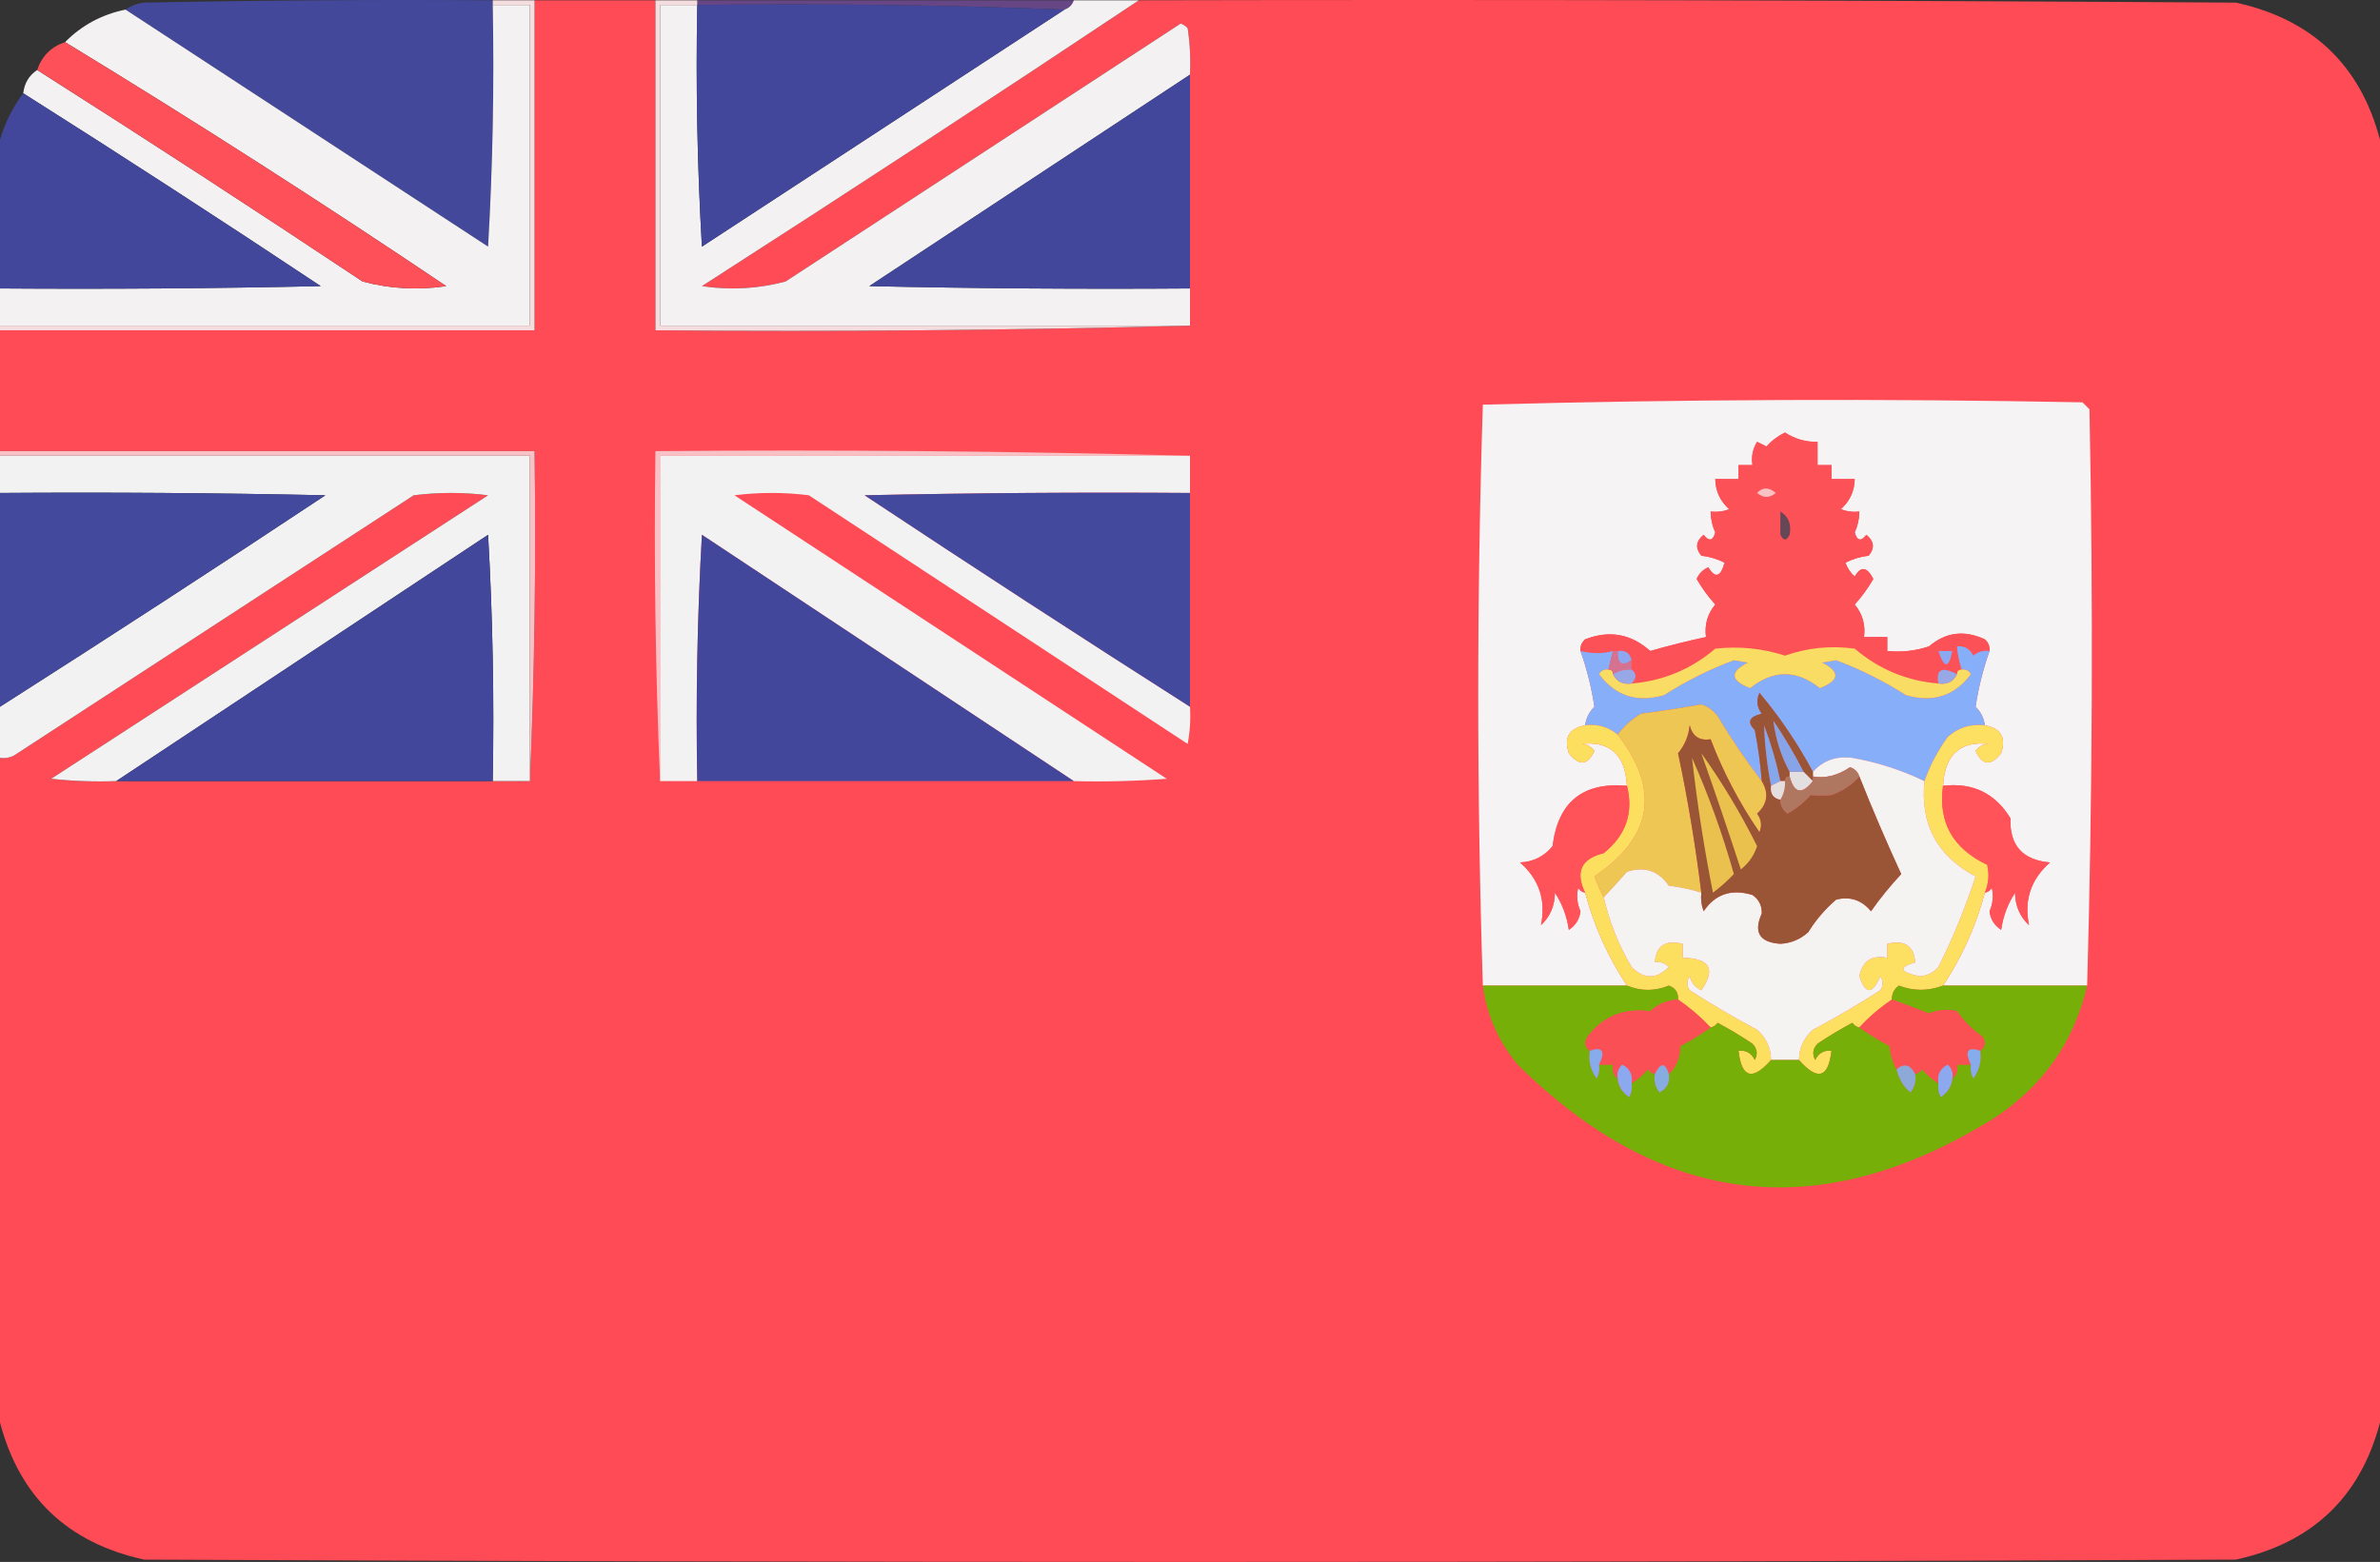 <?xml version="1.0" encoding="UTF-8"?><svg id="a" xmlns="http://www.w3.org/2000/svg" viewBox="0 0 512 336.063"><rect x="0" y="0" width="512" height="336.063" fill="#333333" stroke="none"/><defs><style>.b{fill:#6a488c;opacity:.922;}.b,.c{isolation:isolate;}.b,.c,.d,.e,.f,.g,.h,.i,.j,.k,.l,.m,.n,.o,.p,.q,.r,.s,.t,.u,.v,.w,.x,.y,.z,.aa,.ab,.ac,.ad,.ae,.af,.ag,.ah,.ai,.aj,.ak,.al,.am,.an,.ao,.ap{fill-rule:evenodd;stroke-width:0px;}.c{fill:#fe4b55;opacity:.998;}.d{fill:#674755;}.e{fill:#44489a;}.f{fill:#43499c;}.g{fill:#43479b;}.h{fill:#42479b;}.i{fill:#76af07;}.j{fill:#86a4e7;}.k{fill:#86ace0;}.l{fill:#86aef9;}.m{fill:#86aceb;}.n{fill:#af7760;}.o{fill:#d57290;}.p{fill:#fe5059;}.q{fill:#edc653;}.r{fill:#eac04e;}.s{fill:#ff5359;}.t{fill:#f4f3f1;}.u{fill:#f5f3f3;}.v{fill:#f5dcde;}.w{fill:#ebc14e;}.x{fill:#e3dee0;}.y{fill:#e5dede;}.z{fill:#fddf60;}.aa{fill:#fde062;}.ab{fill:#fd5158;}.ac{fill:#97a8e7;}.ad{fill:#995536;}.ae{fill:#98a7e6;}.af{fill:#8ca9f0;}.ag{fill:#85a7ec;}.ah{fill:#8ea7f1;}.ai{fill:#8da9d7;}.aj{fill:#f9c1c3;}.ak{fill:#f3f2f2;}.al{fill:#f3f1f2;}.am{fill:#f9dc63;}.an{fill:#fa5054;}.ao{fill:#fa5055;}.ap{fill:#f8c1c5;}</style></defs><path class="c" d="m115,.063h26v71c38.504.332,76.837-.001,115-1V16.063c.165-3.35-.002-6.683-.5-10-.414-.457-.914-.791-1.5-1-28.333,18.5-56.667,37-85,55.5-5.888,1.576-11.888,1.909-18,1C182.569,41.288,213.903,20.788,245,.063c78.667-.167,157.334,0,236,.5,16.436,3.607,26.77,13.44,31,29.5v276c-4.23,16.06-14.564,25.893-31,29.5-150,.667-300,.667-450,0-16.436-3.607-26.77-13.44-31-29.5v-143c1.052.149,2.052-.017,3-.5,28.667-18.667,57.333-37.333,86-56,5.333-.667,10.667-.667,16,0-31.333,20.333-62.667,40.667-94,61,4.655.499,9.322.666,14,.5h89c.998-23.494,1.331-47.161,1-71H0v-26h115V.063Z"/><path class="b" d="m150,1.063V.063h81c-.333,1-1,1.667-2,2-26.161-.998-52.495-1.331-79-1Z"/><path class="e" d="m106,.063v1c.333,17.346,0,34.679-1,52C78.972,36.053,52.972,19.053,27,2.063c1.109-.79,2.442-1.29,4-1.5C55.998.063,80.998-.104,106,.063Z"/><path class="al" d="m106,1.063h8v69H0v-8c23.002.167,46.002,0,69-.5C47.78,47.46,26.447,33.626,5,20.063c.25-2.174,1.25-3.841,3-5,23.476,14.907,46.809,30.074,70,45.5,5.888,1.576,11.888,1.909,18,1C69.034,43.419,41.7,25.919,14,9.063c3.571-3.621,7.904-5.954,13-7,25.972,16.99,51.972,33.99,78,51,1-17.321,1.333-34.654,1-52Z"/><path class="al" d="m231,.063h14c-31.097,20.725-62.431,41.225-94,61.5,6.112.909,12.112.576,18-1,28.333-18.5,56.667-37,85-55.5.586.209,1.086.543,1.5,1,.498,3.317.665,6.65.5,10-22.971,15.156-45.971,30.323-69,45.5,22.998.5,45.998.667,69,.5v8h-114V1.063h8c-.333,17.346,0,34.679,1,52,26.028-17.01,52.028-34.01,78-51,1-.333,1.667-1,2-2Z"/><path class="h" d="m150,1.063c26.505-.331,52.839.002,79,1-25.972,16.99-51.972,33.99-78,51-1-17.321-1.333-34.654-1-52Z"/><path class="p" d="m14,9.063c27.701,16.856,55.034,34.356,82,52.5-6.112.909-12.112.576-18-1C54.809,45.137,31.476,29.97,8,15.063c1-3,3-5,6-6Z"/><path class="h" d="m256,16.063v46c-23.002.167-46.002,0-69-.5,23.029-15.177,46.029-30.344,69-45.5Z"/><path class="g" d="m5,20.063c21.447,13.563,42.78,27.397,64,41.5-22.998.5-45.998.667-69,.5V30.063c1.075-3.64,2.741-6.974,5-10Z"/><path class="v" d="m106,1.063V.063h9v71H0v-1h114V1.063h-8Z"/><path class="v" d="m141,.063h9v1h-8v69h114c-38.163.999-76.496,1.332-115,1V.063Z"/><path class="u" d="m449,212.063h-31c4.08-6.162,7.08-12.829,9-20,.617-.111,1.117-.444,1.5-1,.395,1.679.228,3.345-.5,5,.203,1.708,1.036,3.041,2.5,4,.417-2.922,1.417-5.589,3-8,.019,2.808,1.019,5.141,3,7-1.126-5.361.374-9.861,4.5-13.5-5.887-.511-8.721-3.677-8.5-9.5-3.294-5.396-8.128-7.73-14.5-7,.367-6.717,3.7-9.717,10-9-1.116-.098-2.116.402-3,1.5,1.445,3.137,3.278,3.303,5.5.5,1.122-3.372-.045-5.372-3.5-6-.203-1.544-.87-2.878-2-4,.635-4.162,1.635-8.162,3-12,.086-.996-.248-1.829-1-2.5-4.402-2.058-8.402-1.558-12,1.5-2.928.984-5.928,1.317-9,1v-3h-5c.338-2.657-.329-4.99-2-7,1.541-1.704,2.875-3.537,4-5.5-1.36-2.64-2.693-2.807-4-.5-.915-.828-1.581-1.828-2-3,1.578-.798,3.244-1.298,5-1.5,1.349-1.635,1.182-3.135-.5-4.5-1.156,1.493-1.99,1.326-2.5-.5.648-1.44.981-2.94,1-4.5-1.373.157-2.707-.01-4-.5,1.951-1.734,2.951-3.901,3-6.5h-5v-3h-3v-5c-2.521.06-4.854-.606-7-2-1.536.749-2.869,1.749-4,3-.667-.333-1.333-.667-2-1-.952,1.545-1.285,3.212-1,5h-3v3h-5c.049,2.599,1.049,4.766,3,6.5-1.293.49-2.627.657-4,.5.019,1.56.352,3.06,1,4.5-.51,1.826-1.344,1.993-2.5.5-1.682,1.365-1.849,2.865-.5,4.5,1.756.202,3.422.702,5,1.5-.851,3.112-2.017,3.446-3.5,1-1.158.498-1.991,1.331-2.5,2.5,1.125,1.963,2.459,3.796,4,5.5-1.671,2.01-2.338,4.343-2,7-4.003.863-8.003,1.863-12,3-4.117-3.694-8.784-4.527-14-2.5-.752.671-1.086,1.504-1,2.5,1.365,3.838,2.365,7.838,3,12-1.13,1.122-1.797,2.456-2,4-3.455.628-4.622,2.628-3.5,6,2.222,2.803,4.055,2.637,5.5-.5-.884-1.098-1.884-1.598-3-1.5,6.3-.717,9.633,2.283,10,9-9.51-.824-14.844,3.509-16,13-1.795,2.203-4.129,3.369-7,3.5,4.126,3.639,5.626,8.139,4.5,13.5,1.981-1.859,2.981-4.192,3-7,1.583,2.411,2.583,5.078,3,8,1.464-.959,2.297-2.292,2.5-4-.728-1.655-.895-3.321-.5-5,.383.556.883.889,1.5,1,1.92,7.171,4.92,13.838,9,20h-31c-1.327-41.6-1.327-83.266,0-125,42.959-1.161,85.959-1.328,129-.5l1.5,1.5c.827,41.404.66,82.738-.5,124Z"/><path class="ab" d="m428,140.063c-1.322-.17-2.489.163-3.5,1-.71-1.473-1.876-2.14-3.5-2,.129,1.716.462,3.383,1,5-.667,0-1,.333-1,1-3.258-1.722-4.591-1.055-4,2-6.797-.565-12.797-3.065-18-7.5-5.137-.707-10.137-.207-15,1.5-4.901-1.571-9.901-2.071-15-1.5-5.203,4.435-11.203,6.935-18,7.5,1.125-1.152,1.125-2.152,0-3v-2c-.321-1.548-1.321-2.215-3-2h-1c-2.149.611-4.483.611-7,0-.086-.996.248-1.829,1-2.5,5.216-2.027,9.883-1.194,14,2.5,3.997-1.137,7.997-2.137,12-3-.338-2.657.329-4.99,2-7-1.541-1.704-2.875-3.537-4-5.5.509-1.169,1.342-2.002,2.5-2.5,1.483,2.446,2.649,2.112,3.5-1-1.578-.798-3.244-1.298-5-1.5-1.349-1.635-1.182-3.135.5-4.5,1.156,1.493,1.99,1.326,2.5-.5-.648-1.44-.981-2.94-1-4.5,1.373.157,2.707-.01,4-.5-1.951-1.734-2.951-3.901-3-6.5h5v-3h3c-.285-1.788.048-3.455,1-5,.667.333,1.333.667,2,1,1.131-1.251,2.464-2.251,4-3,2.146,1.394,4.479,2.06,7,2v5h3v3h5c-.049,2.599-1.049,4.766-3,6.5,1.293.49,2.627.657,4,.5-.019,1.56-.352,3.06-1,4.5.51,1.826,1.344,1.993,2.5.5,1.682,1.365,1.849,2.865.5,4.5-1.756.202-3.422.702-5,1.5.419,1.172,1.085,2.172,2,3,1.307-2.307,2.64-2.14,4,.5-1.125,1.963-2.459,3.796-4,5.5,1.671,2.01,2.338,4.343,2,7h5v3c3.072.317,6.072-.016,9-1,3.598-3.058,7.598-3.558,12-1.5.752.671,1.086,1.504,1,2.5Z"/><path class="ak" d="m0,98.063h114v70h-8c.333-17.679,0-35.346-1-53-26.732,17.69-53.399,35.357-80,53-4.678.166-9.345-.001-14-.5,31.333-20.333,62.667-40.667,94-61-5.333-.667-10.667-.667-16,0-28.667,18.667-57.333,37.333-86,56-.948.483-1.948.649-3,.5v-11c23.451-14.944,46.784-30.11,70-45.5-23.331-.5-46.664-.667-70-.5v-8Z"/><path class="ap" d="m0,98.063v-1h115c.331,23.839-.002,47.506-1,71v-70H0Z"/><path class="ap" d="m256,98.063h-114v70c-.998-23.494-1.331-47.161-1-71,38.504-.332,76.837.001,115,1Z"/><path class="ak" d="m256,98.063v8c-23.336-.167-46.669,0-70,.5,23.216,15.39,46.55,30.556,70,45.5.164,2.687-.003,5.354-.5,8-27.167-17.833-54.333-35.667-81.5-53.5-5.333-.667-10.667-.667-16,0,31,20.333,62,40.667,93,61-6.658.5-13.325.666-20,.5-26.601-17.643-53.268-35.31-80-53-1,17.654-1.333,35.321-1,53h-8v-70h114Z"/><path class="aj" d="m378,106.063c1.208-1.282,2.542-1.282,4,0-1.308,1.126-2.642,1.126-4,0Z"/><path class="f" d="m0,106.063c23.336-.167,46.669,0,70,.5-23.216,15.39-46.55,30.556-70,45.5v-46Z"/><path class="f" d="m256,106.063v46c-23.45-14.944-46.784-30.11-70-45.5,23.331-.5,46.664-.667,70-.5Z"/><path class="d" d="m383,110.063c1.756,1.052,2.423,2.719,2,5-.667,1.333-1.333,1.333-2,0v-5Z"/><path class="h" d="m106,168.063H25c26.601-17.643,53.268-35.31,80-53,1,17.654,1.333,35.321,1,53Z"/><path class="h" d="m231,168.063h-81c-.333-17.679,0-35.346,1-53,26.732,17.69,53.399,35.357,80,53Z"/><path class="l" d="m347,140.063c-.333,1.333-.667,2.667-1,4-.876-.131-1.543.202-2,1,3.522,4.688,8.189,6.188,14,4.5,4.774-3.053,9.774-5.553,15-7.5,1,.167,2,.333,3,.5-3.936,2.009-3.769,3.842.5,5.5,5-4,10-4,15,0,4.269-1.658,4.436-3.491.5-5.5,1-.167,2-.333,3-.5,5.226,1.947,10.226,4.447,15,7.5,5.811,1.688,10.478.188,14-4.5-.457-.798-1.124-1.131-2-1-.538-1.617-.871-3.284-1-5,1.624-.14,2.79.527,3.5,2,1.011-.837,2.178-1.17,3.5-1-1.365,3.838-2.365,7.838-3,12,1.13,1.122,1.797,2.456,2,4-3.064-.356-5.731.477-8,2.5-2.153,2.995-3.819,6.162-5,9.5-4.894-2.365-10.061-4.032-15.5-5-3.439-.449-6.272.551-8.5,3-3.274-6.096-7.107-11.763-11.5-17-.72,1.612-.554,3.112.5,4.5-2.728.639-3.228,1.806-1.5,3.5.719,3.645,1.219,7.312,1.5,11-3.391-4.428-6.558-9.094-9.5-14-.903-1.201-2.069-2.035-3.5-2.5-4.177.741-8.51,1.408-13,2-1.997,1.193-3.664,2.693-5,4.5-1.979-1.668-4.312-2.334-7-2,.203-1.544.87-2.878,2-4-.635-4.162-1.635-8.162-3-12,2.517.611,4.851.611,7,0Z"/><path class="ah" d="m417,140.063h3c-.746,3.81-1.746,3.81-3,0Z"/><path class="ah" d="m348,140.063c1.679-.215,2.679.452,3,2-2.098,1.414-3.098.748-3-2Z"/><path class="am" d="m417,147.063c1.88.271,3.213-.396,4-2,0-.667.333-1,1-1,.876-.131,1.543.202,2,1-3.522,4.688-8.189,6.188-14,4.5-4.774-3.053-9.774-5.553-15-7.5-1,.167-2,.333-3,.5,3.936,2.009,3.769,3.842-.5,5.5-5-4-10-4-15,0-4.269-1.658-4.436-3.491-.5-5.5-1-.167-2-.333-3-.5-5.226,1.947-10.226,4.447-15,7.5-5.811,1.688-10.478.188-14-4.5.457-.798,1.124-1.131,2-1,.667,0,1,.333,1,1,.787,1.604,2.12,2.271,4,2,6.797-.565,12.797-3.065,18-7.5,5.099-.571,10.099-.071,15,1.5,4.863-1.707,9.863-2.207,15-1.5,5.203,4.435,11.203,6.935,18,7.5Z"/><path class="o" d="m347,140.063h1c-.098,2.748.902,3.414,3,2v2c-1.459-.067-2.792.266-4,1,0-.667-.333-1-1-1,.333-1.333.667-2.667,1-4Z"/><path class="ae" d="m351,144.063c1.125.848,1.125,1.848,0,3-1.88.271-3.213-.396-4-2,1.208-.734,2.541-1.067,4-1Z"/><path class="ac" d="m421,145.063c-.787,1.604-2.12,2.271-4,2-.591-3.055.742-3.722,4-2Z"/><path class="q" d="m379,168.063c1.579,2.6,1.245,4.933-1,7,.928,1.268,1.095,2.601.5,4-4.311-6.29-7.811-12.956-10.5-20-2.411.363-3.911-.637-4.5-3-.233,2.28-1.066,4.28-2.5,6,2.099,9.926,3.765,19.926,5,30-2.246-.71-4.58-1.21-7-1.5-2.188-3.207-5.188-4.207-9-3-1.694,1.935-3.361,3.769-5,5.5-.734-1.378-1.401-2.878-2-4.5,12.527-8.463,14.193-18.629,5-30.5,1.336-1.807,3.003-3.307,5-4.5,4.49-.592,8.823-1.259,13-2,1.431.465,2.597,1.299,3.5,2.5,2.942,4.906,6.109,9.572,9.5,14Z"/><path class="z" d="m341,156.063c2.688-.334,5.021.332,7,2,9.193,11.871,7.527,22.037-5,30.5.599,1.622,1.266,3.122,2,4.5,1.211,5.295,3.211,10.295,6,15,2.667,2.667,5.333,2.667,8,0-.825-.886-1.825-1.219-3-1,.259-3.568,2.259-4.901,6-4v3c5.835.122,7.168,2.456,4,7-1.299-.59-2.132-1.59-2.5-3-.667,1-.667,2,0,3,4.685,3.014,9.518,5.847,14.5,8.5,1.951,1.734,2.951,3.901,3,6.5-4.01,4.551-6.343,3.884-7-2,1.624-.14,2.79.527,3.5,2,.684-1.284.517-2.451-.5-3.5-2.417-1.626-4.917-3.126-7.5-4.5-.383.556-.883.889-1.5,1-2.107-2.227-4.44-4.227-7-6,.085-1.495-.581-2.495-2-3-2.995,1.224-5.995,1.224-9,0-4.08-6.162-7.08-12.829-9-20-2.171-4.481-.838-7.314,4-8.5,4.787-3.864,6.454-8.698,5-14.5-.367-6.717-3.7-9.717-10-9,1.116-.098,2.116.402,3,1.5-1.445,3.137-3.278,3.303-5.5.5-1.122-3.372.045-5.372,3.5-6Z"/><path class="aa" d="m427,156.063c3.455.628,4.622,2.628,3.5,6-2.222,2.803-4.055,2.637-5.5-.5.884-1.098,1.884-1.598,3-1.5-6.3-.717-9.633,2.283-10,9-1.077,7.832,2.089,13.498,9.5,17,.49,2.045.323,4.045-.5,6-1.92,7.171-4.92,13.838-9,20-3.202,1.2-6.369,1.2-9.5,0-1.039.744-1.539,1.744-1.5,3-2.632,1.791-4.965,3.791-7,6-.617-.111-1.117-.444-1.5-1-2.583,1.374-5.083,2.874-7.5,4.5-1.017,1.049-1.184,2.216-.5,3.5.71-1.473,1.876-2.14,3.5-2-.657,5.884-2.99,6.551-7,2,.049-2.599,1.049-4.766,3-6.5,4.982-2.653,9.815-5.486,14.5-8.5.667-1,.667-2,0-3-1.687,3.949-3.187,3.949-4.5,0,.636-3.294,2.636-4.627,6-4v-3c3.741-.901,5.741.432,6,4-3.698,1.08-3.365,2.08,1,3,1.607-.137,2.941-.804,4-2,3.16-6.316,5.826-12.816,8-19.5-8.265-4.362-11.931-11.196-11-20.5,1.181-3.338,2.847-6.505,5-9.5,2.269-2.023,4.936-2.856,8-2.5Z"/><path class="t" d="m414,168.063c-.931,9.304,2.735,16.138,11,20.5-2.174,6.684-4.84,13.184-8,19.5-1.059,1.196-2.393,1.863-4,2-4.365-.92-4.698-1.92-1-3-.259-3.568-2.259-4.901-6-4v3c-3.364-.627-5.364.706-6,4,1.313,3.949,2.813,3.949,4.5,0,.667,1,.667,2,0,3-4.685,3.014-9.518,5.847-14.5,8.5-1.951,1.734-2.951,3.901-3,6.5h-6c-.049-2.599-1.049-4.766-3-6.5-4.982-2.653-9.815-5.486-14.5-8.5-.667-1-.667-2,0-3,.368,1.41,1.201,2.41,2.5,3,3.168-4.544,1.835-6.878-4-7v-3c-3.741-.901-5.741.432-6,4,1.175-.219,2.175.114,3,1-2.667,2.667-5.333,2.667-8,0-2.789-4.705-4.789-9.705-6-15,1.639-1.731,3.306-3.565,5-5.5,3.812-1.207,6.812-.207,9,3,2.42.29,4.754.79,7,1.5-.157,1.373.01,2.707.5,4,2.513-3.712,6.013-4.878,10.5-3.5,1.394.956,2.061,2.289,2,4-1.808,4.034-.475,6.201,4,6.5,2.291-.122,4.291-.955,6-2.5,1.626-2.628,3.626-4.961,6-7,2.997-.755,5.497.078,7.5,2.5,1.977-2.812,4.144-5.478,6.5-8-3.202-6.947-6.202-13.947-9-21-.311-.978-.978-1.645-2-2-2.644,1.791-5.311,2.458-8,2v-1c2.228-2.449,5.061-3.449,8.5-3,5.439.968,10.606,2.635,15.5,5Z"/><path class="ad" d="m390,166.063v2c-.667-.667-1.333-1.333-2-2-1.94-3.78-4.107-7.446-6.5-11,.466,3.896,1.632,7.563,3.5,11v1c-.667,0-1,.333-1,1h-1c-.856-4.07-2.023-8.07-3.5-12,.163,4.332.663,8.666,1.5,13-.215,1.679.452,2.679,2,3-.064,1.079.436,2.079,1.5,3,1.928-1.06,3.595-2.393,5-4,1.597.14,3.097.14,4.5,0,2.411-.861,4.411-2.194,6-4,2.798,7.053,5.798,14.053,9,21-2.356,2.522-4.523,5.188-6.5,8-2.003-2.422-4.503-3.255-7.5-2.5-2.374,2.039-4.374,4.372-6,7-1.709,1.545-3.709,2.378-6,2.5-4.475-.299-5.808-2.466-4-6.5.061-1.711-.606-3.044-2-4-4.487-1.378-7.987-.212-10.5,3.5-.49-1.293-.657-2.627-.5-4-1.235-10.074-2.901-20.074-5-30,1.434-1.72,2.267-3.72,2.5-6,.589,2.363,2.089,3.363,4.5,3,2.689,7.044,6.189,13.71,10.5,20,.595-1.399.428-2.732-.5-4,2.245-2.067,2.579-4.4,1-7-.281-3.688-.781-7.355-1.5-11-1.728-1.694-1.228-2.861,1.5-3.5-1.054-1.388-1.22-2.888-.5-4.5,4.393,5.237,8.226,10.904,11.5,17Z"/><path class="x" d="m385,166.063h3c.667.667,1.333,1.333,2,2-2.372,2.976-4.039,2.643-5-1v-1Z"/><path class="ag" d="m383,168.063c-.667.333-1.333.667-2,1-.837-4.334-1.337-8.668-1.5-13,1.477,3.93,2.644,7.93,3.5,12Z"/><path class="j" d="m388,166.063h-3c-1.868-3.437-3.034-7.104-3.5-11,2.393,3.554,4.56,7.22,6.5,11Z"/><path class="r" d="m364,163.063c3.564,8.017,6.564,16.351,9,25-1.365,1.441-2.865,2.774-4.5,4-1.909-9.608-3.409-19.275-4.5-29Z"/><path class="w" d="m366,162.063c4.477,6.272,8.477,12.938,12,20-.674,2.017-1.841,3.683-3.5,5-2.742-8.394-5.576-16.727-8.5-25Z"/><path class="n" d="m400,167.063c-1.589,1.806-3.589,3.139-6,4-1.403.14-2.903.14-4.5,0-1.405,1.607-3.072,2.94-5,4-1.064-.921-1.564-1.921-1.5-3,.734-1.208,1.067-2.541,1-4,0-.667.333-1,1-1,.961,3.643,2.628,3.976,5,1v-1c2.689.458,5.356-.209,8-2,1.022.355,1.689,1.022,2,2Z"/><path class="y" d="m383,168.063h1c.067,1.459-.266,2.792-1,4-1.548-.321-2.215-1.321-2-3,.667-.333,1.333-.667,2-1Z"/><path class="s" d="m350,169.063c1.454,5.802-.213,10.636-5,14.5-4.838,1.186-6.171,4.019-4,8.5-.617-.111-1.117-.444-1.5-1-.395,1.679-.228,3.345.5,5-.203,1.708-1.036,3.041-2.5,4-.417-2.922-1.417-5.589-3-8-.019,2.808-1.019,5.141-3,7,1.126-5.361-.374-9.861-4.5-13.5,2.871-.131,5.205-1.297,7-3.5,1.156-9.491,6.49-13.824,16-13Z"/><path class="s" d="m418,169.063c6.372-.73,11.206,1.604,14.5,7-.221,5.823,2.613,8.989,8.5,9.5-4.126,3.639-5.626,8.139-4.5,13.5-1.981-1.859-2.981-4.192-3-7-1.583,2.411-2.583,5.078-3,8-1.464-.959-2.297-2.292-2.5-4,.728-1.655.895-3.321.5-5-.383.556-.883.889-1.5,1,.823-1.955.99-3.955.5-6-7.411-3.502-10.577-9.168-9.5-17Z"/><path class="i" d="m319,212.063h31c3.005,1.224,6.005,1.224,9,0,1.419.505,2.085,1.505,2,3-2.283.108-4.283.941-6,2.5-5.688-.733-10.188,1.101-13.5,5.5-.74,1.249-.573,2.249.5,3-.319,2.25.181,4.25,1.5,6,.483-.948.649-1.948.5-3h3c-.237,1.291.096,2.291,1,3,.185,1.696,1.019,3.029,2.5,4,.483-.948.649-1.948.5-3,1.294-.79,2.461-1.79,3.5-3,.383.556.883.889,1.5,1-.262,1.478.071,2.811,1,4,1.611-.82,2.278-2.154,2-4,1.63-1.526,2.463-3.526,2.5-6,2.278-1.219,4.445-2.552,6.5-4,.617-.111,1.117-.444,1.5-1,2.583,1.374,5.083,2.874,7.5,4.5,1.017,1.049,1.184,2.216.5,3.5-.71-1.473-1.876-2.14-3.5-2,.657,5.884,2.99,6.551,7,2h6c4.01,4.551,6.343,3.884,7-2-1.624-.14-2.79.527-3.5,2-.684-1.284-.517-2.451.5-3.5,2.417-1.626,4.917-3.126,7.5-4.5.383.556.883.889,1.5,1,2.055,1.448,4.222,2.781,6.5,4,.198,1.882.698,3.548,1.5,5,.449,2.033,1.449,3.7,3,5,.929-1.189,1.262-2.522,1-4,.617-.111,1.117-.444,1.5-1,1.039,1.21,2.206,2.21,3.5,3-.149,1.052.017,2.052.5,3,1.481-.971,2.315-2.304,2.5-4,.904-.709,1.237-1.709,1-3h3c-.149,1.052.017,2.052.5,3,1.319-1.75,1.819-3.75,1.5-6,1.073-.751,1.24-1.751.5-3-2.167-1.5-4-3.333-5.5-5.5-2.027-.498-4.027-.331-6,.5-2.704-1.072-5.37-2.072-8-3-.039-1.256.461-2.256,1.5-3,3.131,1.2,6.298,1.2,9.5,0h31c-2.814,12.102-9.48,21.602-20,28.5-37.172,23.167-71.339,19.334-102.5-11.5-4.138-4.943-6.638-10.61-7.5-17Z"/><path class="ao" d="m361,215.063c2.56,1.773,4.893,3.773,7,6-2.055,1.448-4.222,2.781-6.5,4-.037,2.474-.87,4.474-2.5,6-.76-2.485-1.76-2.485-3,0-.617-.111-1.117-.444-1.5-1-1.039,1.21-2.206,2.21-3.5,3,.278-1.846-.389-3.18-2-4-.886.825-1.219,1.825-1,3-.904-.709-1.237-1.709-1-3h-3c1.404-2.907.737-3.907-2-3-1.073-.751-1.24-1.751-.5-3,3.312-4.399,7.812-6.233,13.5-5.5,1.717-1.559,3.717-2.392,6-2.5Z"/><path class="an" d="m407,215.063c2.63.928,5.296,1.928,8,3,1.973-.831,3.973-.998,6-.5,1.5,2.167,3.333,4,5.5,5.5.74,1.249.573,2.249-.5,3-2.737-.907-3.404.093-2,3h-3c.237,1.291-.096,2.291-1,3,.219-1.175-.114-2.175-1-3-1.611.82-2.278,2.154-2,4-1.294-.79-2.461-1.79-3.5-3-.383.556-.883.889-1.5,1-1.038-2.019-2.372-2.353-4-1-.802-1.452-1.302-3.118-1.5-5-2.278-1.219-4.445-2.552-6.5-4,2.035-2.209,4.368-4.209,7-6Z"/><path class="m" d="m344,229.063c.149,1.052-.017,2.052-.5,3-1.319-1.75-1.819-3.75-1.5-6,2.737-.907,3.404.093,2,3Z"/><path class="m" d="m426,226.063c.319,2.25-.181,4.25-1.5,6-.483-.948-.649-1.948-.5-3-1.404-2.907-.737-3.907,2-3Z"/><path class="k" d="m359,231.063c.278,1.846-.389,3.18-2,4-.929-1.189-1.262-2.522-1-4,1.24-2.485,2.24-2.485,3,0Z"/><path class="ai" d="m412,231.063c.262,1.478-.071,2.811-1,4-1.551-1.3-2.551-2.967-3-5,1.628-1.353,2.962-1.019,4,1Z"/><path class="af" d="m351,233.063c.149,1.052-.017,2.052-.5,3-1.481-.971-2.315-2.304-2.5-4-.219-1.175.114-2.175,1-3,1.611.82,2.278,2.154,2,4Z"/><path class="af" d="m420,232.063c-.185,1.696-1.019,3.029-2.5,4-.483-.948-.649-1.948-.5-3-.278-1.846.389-3.18,2-4,.886.825,1.219,1.825,1,3Z"/></svg>